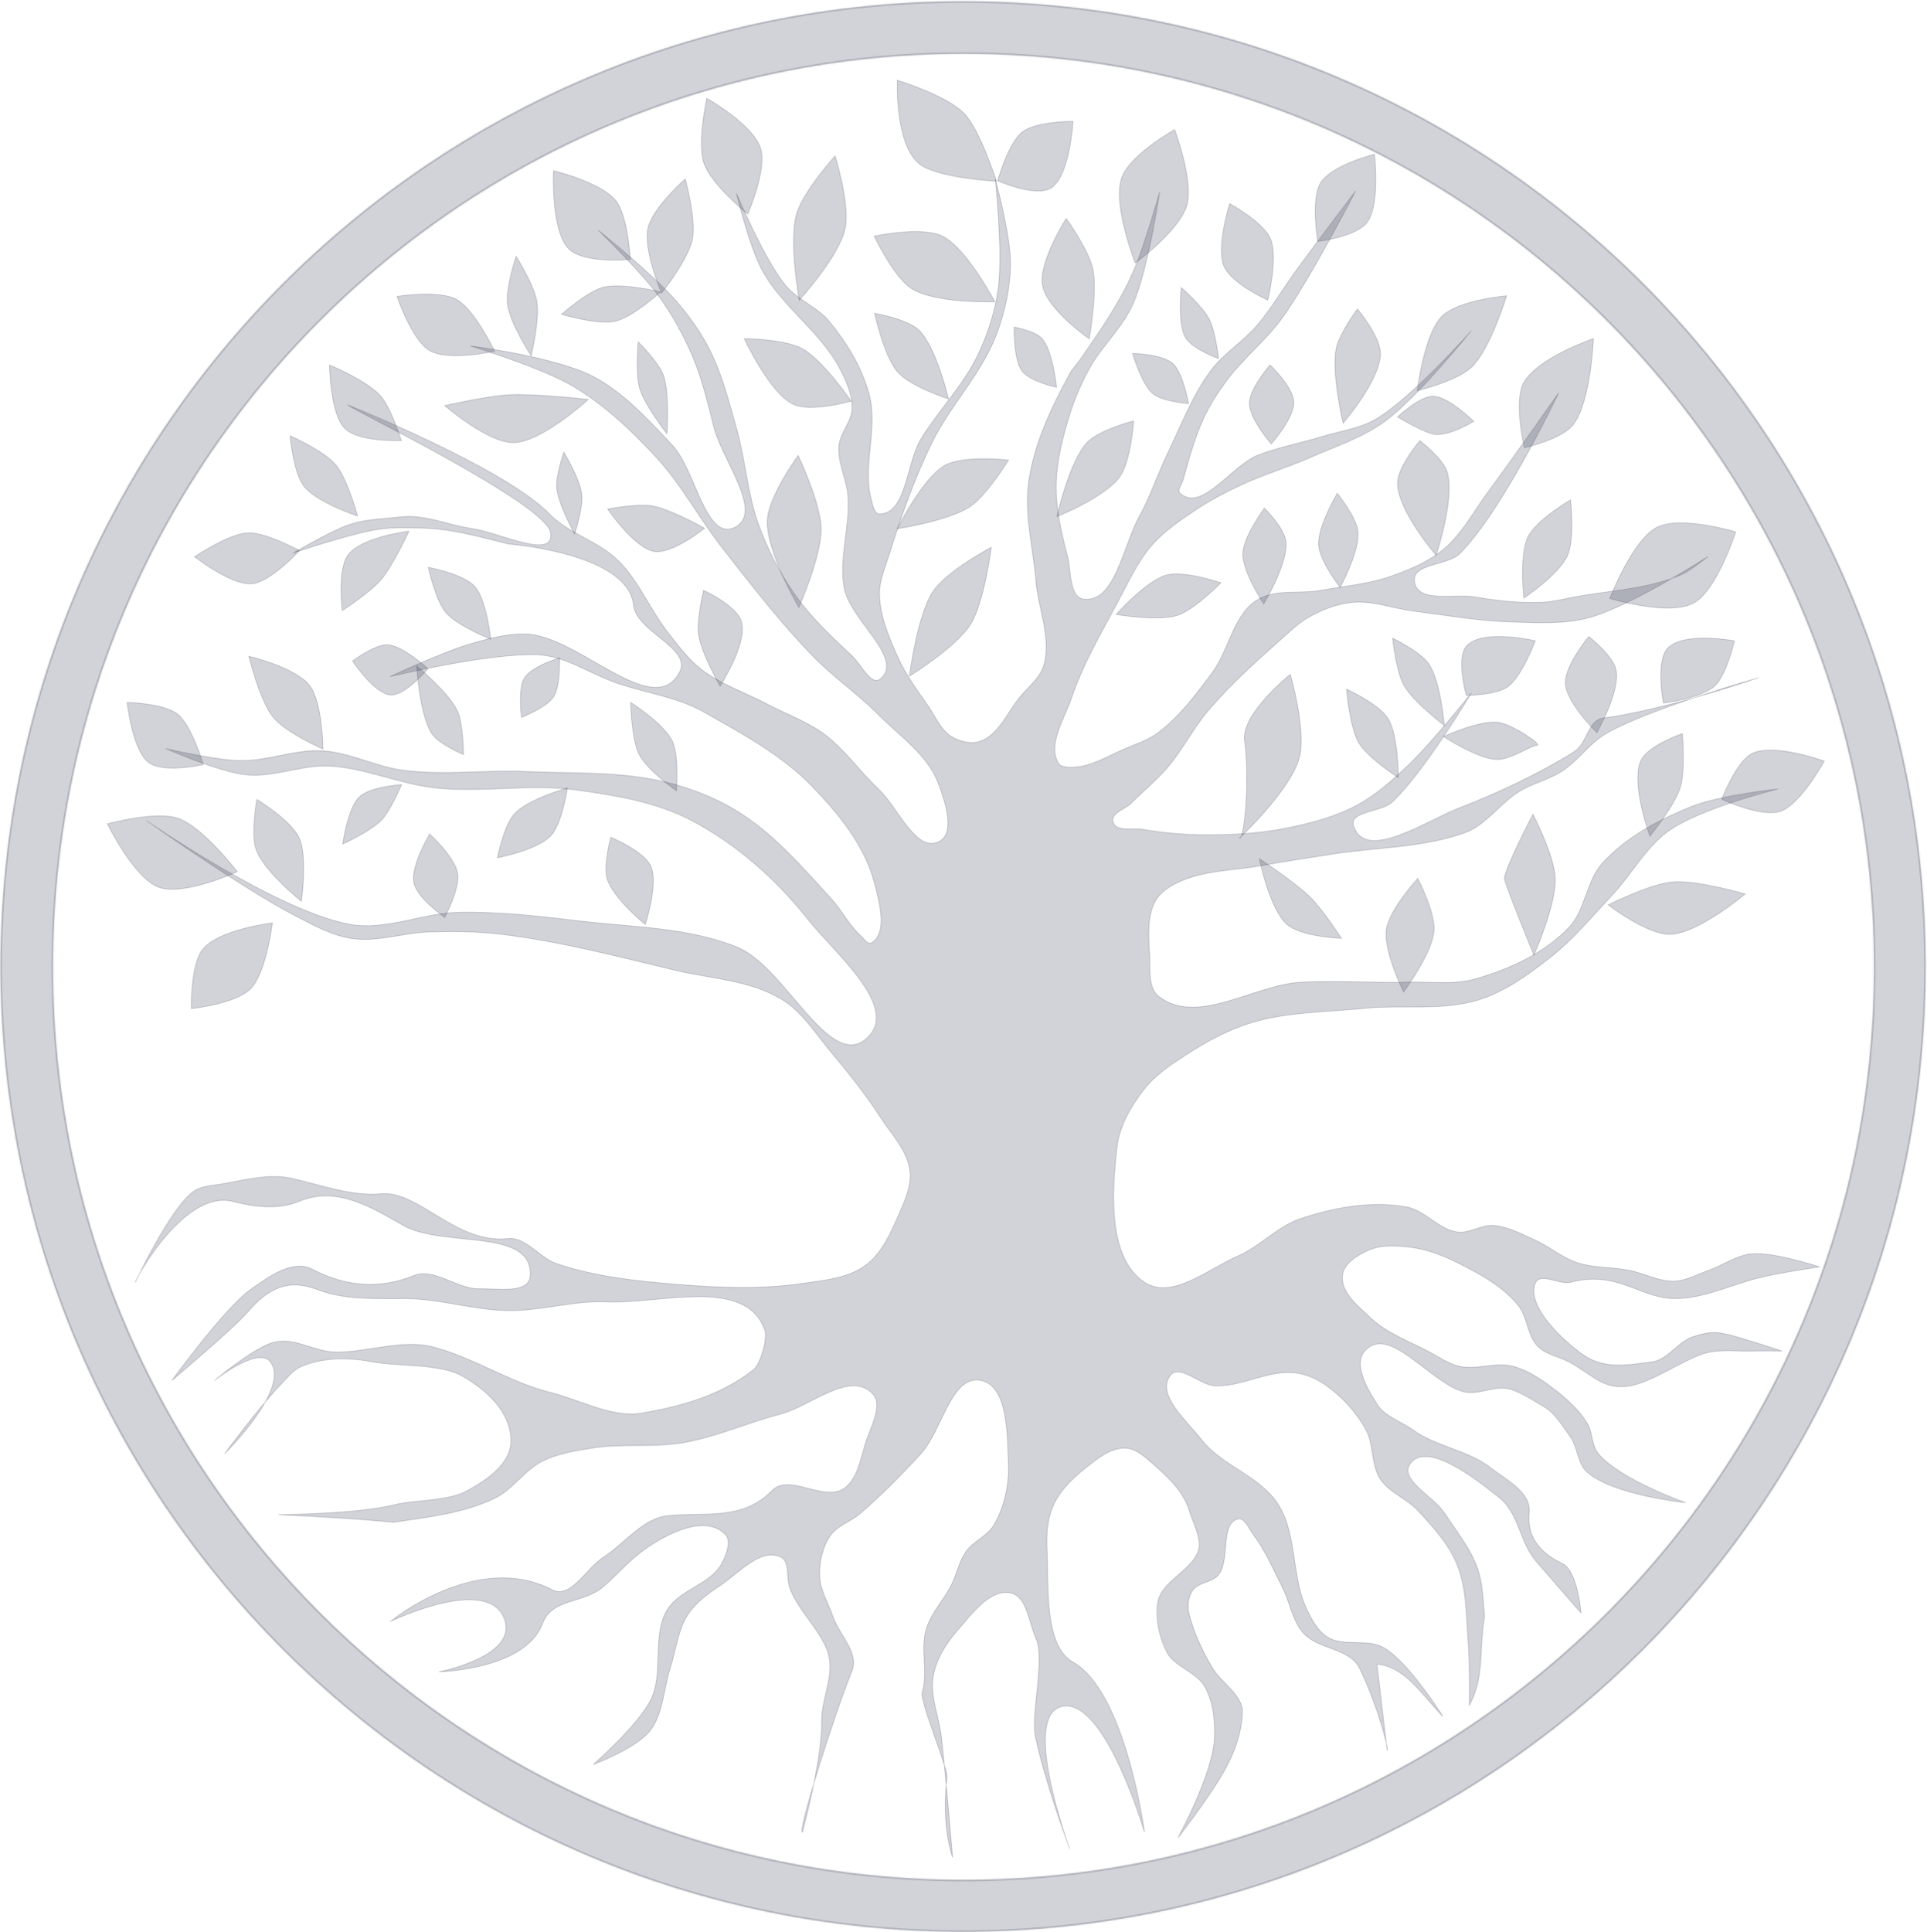 <?xml version="1.0" encoding="UTF-8"?> <svg xmlns="http://www.w3.org/2000/svg" width="1171" height="1174" viewBox="0 0 1171 1174" fill="none"> <mask id="path-1-inside-1_29_246" fill="white"> <path fill-rule="evenodd" clip-rule="evenodd" d="M585.248 1173.73C908.335 1173.73 1170.25 911.142 1170.25 587.227C1170.25 263.312 908.335 0.727 585.248 0.727C262.162 0.727 0.248 263.312 0.248 587.227C0.248 911.142 262.162 1173.73 585.248 1173.73ZM585.504 1142.08C891.059 1142.08 1138.76 893.739 1138.76 587.401C1138.76 281.063 891.059 32.727 585.504 32.727C279.949 32.727 32.248 281.063 32.248 587.401C32.248 893.739 279.949 1142.08 585.504 1142.08Z"></path> </mask> <path fill-rule="evenodd" clip-rule="evenodd" d="M585.248 1173.73C908.335 1173.73 1170.25 911.142 1170.25 587.227C1170.25 263.312 908.335 0.727 585.248 0.727C262.162 0.727 0.248 263.312 0.248 587.227C0.248 911.142 262.162 1173.73 585.248 1173.73ZM585.504 1142.08C891.059 1142.08 1138.76 893.739 1138.76 587.401C1138.76 281.063 891.059 32.727 585.504 32.727C279.949 32.727 32.248 281.063 32.248 587.401C32.248 893.739 279.949 1142.08 585.504 1142.08Z" fill="#20263F" fill-opacity="0.2"></path> <path d="M1169.25 587.227C1169.25 910.592 907.78 1172.73 585.248 1172.73V1174.73C908.89 1174.73 1171.25 911.692 1171.25 587.227H1169.25ZM585.248 1.727C907.78 1.727 1169.25 263.862 1169.25 587.227H1171.25C1171.25 262.762 908.89 -0.273 585.248 -0.273V1.727ZM1.248 587.227C1.248 263.862 262.717 1.727 585.248 1.727V-0.273C261.607 -0.273 -0.752 262.762 -0.752 587.227H1.248ZM585.248 1172.73C262.717 1172.73 1.248 910.592 1.248 587.227H-0.752C-0.752 911.692 261.607 1174.73 585.248 1174.73V1172.73ZM1137.76 587.401C1137.76 893.19 890.504 1141.08 585.504 1141.08V1143.08C891.614 1143.08 1139.76 894.289 1139.76 587.401H1137.76ZM585.504 33.727C890.504 33.727 1137.76 281.613 1137.76 587.401H1139.76C1139.76 280.513 891.614 31.727 585.504 31.727V33.727ZM33.248 587.401C33.248 281.613 280.504 33.727 585.504 33.727V31.727C279.395 31.727 31.248 280.513 31.248 587.401H33.248ZM585.504 1141.08C280.504 1141.08 33.248 893.19 33.248 587.401H31.248C31.248 894.289 279.395 1143.08 585.504 1143.08V1141.08Z" fill="#20263F" fill-opacity="0.2" mask="url(#path-1-inside-1_29_246)"></path> <path fill-rule="evenodd" clip-rule="evenodd" d="M678.817 696.822C675.573 724.651 673.234 764.362 695.473 779.036C712.136 790.03 734.086 770.953 752.23 763.123C765.557 757.372 776.17 745.237 789.862 740.581C810.561 733.542 833.217 729.492 854.639 733.287C865.806 735.266 874.267 746.924 885.484 748.537C892.923 749.606 900.209 743.958 907.694 744.559C916.319 745.251 924.367 749.653 932.371 753.178C941.306 757.113 949.056 764.034 958.281 767.101C968.394 770.464 979.324 769.733 989.744 771.742C999.074 773.542 1008.03 778.716 1017.51 778.373C1024.79 778.109 1031.55 774.166 1038.48 771.742C1047.2 768.693 1055.25 762.613 1064.39 761.797C1078.34 760.552 1105.72 769.754 1105.72 769.754C1105.72 769.754 1079.18 773.497 1066.24 777.047C1050.24 781.437 1034.02 789.129 1017.51 788.981C996.462 788.791 982.992 771.617 954.579 779.036C947.583 780.863 935.851 772.599 932.987 779.699C927.31 793.777 950.536 815.251 962.6 823.458C975.082 831.95 989.266 829.334 1003.93 827.436C1013.35 826.216 1019.55 815.211 1028.61 812.187C1040.83 808.109 1045.25 809.282 1057.6 812.85C1063.89 814.664 1082.9 820.806 1082.9 820.806C1082.9 820.806 1071.38 820.624 1065.62 820.806C1055.12 821.138 1044.16 819.321 1034.16 822.795C1021.41 827.228 1003.6 839.78 990.361 842.023C974.201 844.76 968.015 835.221 953.346 827.436C945.858 823.463 938.237 823.144 932.987 816.165C927.957 809.477 927.795 799.406 922.5 792.959C912.76 781.103 898.824 773.78 885.484 767.102C876.521 762.615 866.932 759.008 857.106 757.82C848.502 756.779 839.145 756.12 831.196 759.808C824.782 762.784 816.502 767.591 815.773 775.058C814.772 785.304 825.254 793.421 832.43 800.253C842.761 810.089 856.455 814.894 868.828 821.469C874.686 824.582 880.328 828.619 886.719 830.088C897.376 832.538 908.832 827.29 919.415 830.088C928.883 832.592 937.423 838.537 945.326 844.675C952.516 850.259 959.529 856.633 964.45 864.565C967.882 870.097 967.104 878.182 971.236 883.13C984.57 899.093 1024.29 912.965 1024.29 912.965C1024.29 912.965 980.488 908.57 964.45 894.401C958.553 889.191 958.726 878.932 953.963 872.521C949.773 866.883 945.015 858.807 939.156 855.283C932.914 851.529 924.489 845.94 917.564 844.011C907.843 841.304 898.23 848.285 888.569 845.338C868.217 839.128 843.909 804.313 829.345 820.806C822.058 829.058 831.278 844.649 837.365 853.957C841.63 860.479 852.203 864.067 858.34 868.543C872.733 879.039 891.738 880.812 905.843 891.749C915.166 898.977 930.52 906.649 929.286 918.932C927.711 934.605 936.6 943.719 949.644 950.094C958.717 954.528 960.749 979.93 960.749 979.93C960.749 979.93 942.586 959.222 933.604 948.768C923.038 936.47 923.327 919.566 910.778 909.65C897.436 899.108 867.584 875.315 857.106 889.096C849.663 898.886 871.412 909.183 878.082 919.595C885.004 930.402 893.482 940.484 897.823 952.746C901.081 961.949 901.162 972.129 902.141 981.919C898.463 1004.87 902.4 1017.67 892.888 1036.29C892.888 1036.29 893.234 1011.49 892.271 999.157C891.001 982.899 891.48 965.746 885.484 950.757C880.334 937.882 870.634 927.527 861.425 917.606C854.597 910.251 844.087 906.931 838.599 898.379C833.096 889.805 834.922 877.491 829.962 868.543C823.933 857.668 815.172 848.24 805.285 841.36C799.769 837.522 793.316 834.767 786.777 834.066C770.629 832.335 754.882 842.413 738.658 842.023C729.223 841.795 716.522 827.912 710.896 836.055C702.834 847.725 721.343 863.363 730.021 874.51C742.798 890.924 765.776 896.547 776.907 914.291C788.401 932.617 784.698 958.33 794.18 977.941C797.216 984.219 800.86 990.901 806.519 994.516C816.574 1000.94 830.81 995.1 841.066 1001.15C856.506 1010.25 876.847 1042.92 876.847 1042.92C864.371 1030.08 853.792 1012.48 836.748 1011.09L842.917 1063.47C844.146 1063.86 837.617 1037.15 826.26 1013.74C820.08 1001.01 800.785 1002.41 791.713 991.864C785.345 984.46 783.823 973.556 779.374 964.68C773.821 953.602 768.82 942 761.484 932.193C758.84 928.659 756.336 921.869 752.23 922.91C741.337 925.672 747.736 947.541 740.508 956.724C736.522 961.789 727.927 961.175 724.469 966.67C722.024 970.553 721.488 976.065 722.618 980.593C725.463 991.995 730.885 1003.47 736.807 1013.41C742.162 1022.4 755.47 1029.93 755.006 1040.6C754.293 1056.96 747.275 1071.53 738.658 1084.69C726.463 1103.31 715.832 1116.51 715.832 1116.51C715.832 1116.51 737.39 1077.34 738.041 1055.51C738.366 1044.62 737.219 1033.62 731.872 1024.35C727.043 1015.98 713.433 1012.44 709.045 1003.8C704.527 994.895 702.14 984 703.493 973.963C705.327 960.363 724.995 954.365 728.478 941.144C730.163 934.75 724.528 923.926 722.618 917.606C719.144 906.115 709.74 897.394 701.026 889.76C695.963 885.324 690.282 879.984 683.752 879.814C674.648 879.577 666.393 886.587 659.075 892.412C651.472 898.464 644 905.764 639.951 914.954C636.303 923.231 635.762 932.995 636.249 942.138C637.333 962.483 634.115 999.651 651.981 1009.77C684.195 1028 695.473 1113.2 695.473 1113.2C695.473 1113.2 671.045 1029.72 644.732 1036.95C620.585 1043.59 649.975 1123.14 649.975 1123.14C649.975 1123.14 634.817 1082.51 629.154 1054.85C626.34 1041.1 635.254 1007.81 629.463 995.179C625.143 985.762 624.162 970.42 614.657 967.995C601.781 964.711 590.397 980.829 581.343 991.201C574.729 998.778 568.929 1008.17 567.154 1018.39C565.018 1030.67 570.688 1043.1 572.089 1055.51C574.828 1079.77 578.875 1128.45 578.875 1128.45C578.875 1128.45 571.818 1109.93 575.482 1079.71C576.116 1074.49 558.813 1033.33 560.368 1028.33C564.158 1016.14 559.209 1002.12 562.835 989.875C565.831 979.762 573.593 972.045 578.258 962.692C581.475 956.243 582.834 948.673 586.895 942.801C591.501 936.143 600.163 933.317 604.169 926.225C610.225 915.503 613.319 902.29 612.806 889.76C612.068 871.744 612.619 842.155 596.149 838.707C578.129 834.935 572.602 869.04 559.751 883.13C548.034 895.976 535.789 908.336 522.736 919.595C516.863 924.661 508.576 926.911 504.228 933.519C499.792 940.261 497.802 949.135 498.059 957.387C498.328 966.05 503.31 973.778 506.079 981.919C509.856 993.021 522.167 1004.22 517.8 1015.07C506.085 1044.18 484.861 1112.03 487.571 1113.2C487.571 1113.2 499.712 1068.94 499.293 1046.23C499.038 1032.4 506.794 1019.19 503.611 1005.79C500.23 991.551 483.413 977.449 479.551 963.354C477.971 957.587 479.697 948.631 474.616 946.116C462.403 940.069 449.03 955.74 437.601 963.354C430.283 968.229 422.758 973.646 417.859 981.256C411.902 990.511 410.827 1002.46 407.372 1013.08C403.209 1025.88 403.148 1041.15 395.033 1051.54C386.568 1062.37 360.486 1072.09 360.486 1072.09C360.486 1072.09 388.055 1048.1 395.65 1032.31C403.42 1016.15 396.096 993.043 405.521 977.941C413.428 965.271 431.947 962.771 438.835 949.431C441.446 944.373 444.619 936.141 440.685 932.193C428.305 919.766 404.75 931.943 390.715 942.138C382.443 948.146 374.456 957.322 366.655 964.017C354.203 974.705 335.645 970.696 329.64 986.56C319.023 1014.61 266.714 1015.73 266.714 1015.73C266.714 1015.73 313.751 1006.71 306.814 984.571C297.792 955.785 237.102 985.234 237.102 985.234C237.088 985.197 289.816 941.808 335.809 966.007C346.579 971.673 356.38 952.759 366.655 946.116C379.62 937.734 390.476 922.639 405.521 920.922C427.002 918.469 450.927 924.386 469.064 905.672C479.6 894.801 500.512 912.722 512.865 904.346C520.877 898.914 522.911 886.851 525.82 877.162C528.759 867.376 537.087 853.733 530.139 846.664C516.256 832.54 492.584 854.447 473.999 859.261C454.309 864.361 435.383 873.003 415.392 876.5C397.096 879.699 378.203 876.88 359.869 879.815C349.608 881.457 339.056 883.09 329.64 887.771C318.813 893.153 311.53 905.069 300.645 910.313C281.431 919.57 259.813 921.822 238.953 924.9C214.684 922.498 195.607 921.662 169.241 920.259C169.241 920.259 216.656 919.975 239.57 914.291C252.704 911.034 272 912.297 283.988 905.672C295.756 899.168 310.616 889.395 310.516 875.174C310.393 857.698 295.289 844.203 280.903 836.055C267.216 828.303 241.846 830.356 226.614 827.436C212.42 824.715 196.879 824.502 183.43 830.089C178.248 832.241 174.476 837.216 170.475 841.36C158.09 854.184 136.544 883.13 136.544 883.13C136.544 883.13 176.77 843.687 164.306 827.436C156.776 817.619 130.375 838.708 130.375 838.708C130.375 838.708 151.712 820.751 164.306 816.165C178.007 811.176 189.939 821.374 204.405 821.469C222.822 821.59 244.456 813.675 262.396 818.154C287.296 824.371 309.653 839.886 334.575 846.001C351.911 850.254 371.903 861.48 389.481 858.598C413.612 854.641 438.366 847.723 457.959 832.077C462.059 828.803 466.511 813.36 464.745 808.209C453.506 775.41 401 792.418 368.506 790.97C348.508 790.079 328.678 796.556 308.665 796.275C287.774 795.981 267.248 789.042 246.356 788.981C228.37 788.929 209.977 789.935 193.301 783.677C179.408 778.463 166.593 778.445 150.733 796.938C141.865 807.278 104.464 838.708 104.464 838.708C104.464 838.708 136.533 794.709 151.967 783.677C162.907 775.858 177.767 764.942 189.599 771.08C211.946 782.67 232.218 782.737 251.291 775.058C264.02 769.933 277.803 783.401 291.391 783.014C301.961 782.714 321.618 786.402 322.237 775.058C323.839 745.671 269.331 758.329 245.122 744.559C224.79 732.995 204.232 720.449 181.579 729.973C169.131 735.207 154.484 733.294 141.48 729.973C111.786 722.389 81.728 778.194 82.255 779.036C82.255 779.036 103.257 734.245 117.42 724.006C122.344 720.445 128.832 720.369 134.693 719.364C148.945 716.922 163.779 712.739 177.878 716.049C196.387 720.396 214.424 726.946 231.55 725.332C254.51 723.167 276.933 755.927 308.665 752.515C319.556 751.344 327.829 764.26 338.277 767.765C361.932 775.701 386.979 778.363 411.69 780.362C437.118 782.419 462.93 783.465 488.188 779.699C501.283 777.747 515.642 776.629 526.437 768.428C535.847 761.28 541.29 749.144 546.178 737.929C549.797 729.626 554.096 720.496 552.965 711.408C551.412 698.936 541.769 689.244 535.074 678.921C526.131 665.13 515.941 652.281 505.462 639.802C495.915 628.433 487.618 614.89 475.233 607.315C455.683 595.357 431.794 594.677 409.84 589.413C374.688 580.986 339.53 571.755 303.729 567.534C289.619 565.87 275.353 565.836 261.162 566.208C245.284 566.624 229.385 572.576 213.659 570.186C201.481 568.335 190.196 561.989 179.112 556.263C147.612 539.99 89.041 498.58 89.041 498.58C89.041 498.58 167.557 553.241 212.425 561.567C234.424 565.649 256.732 554.686 279.053 554.273C303.575 553.82 328.089 556.674 352.466 559.578C384.524 563.396 417.901 563.281 448.088 575.49C477.508 587.388 504.797 653.028 527.671 629.857C546.159 611.129 507.116 579.051 490.656 558.252C471.305 533.8 447.149 512.704 420.327 498.58C398.829 487.259 374.358 483.315 350.615 480.016C322.06 476.047 292.889 481.845 264.246 478.69C242.582 476.303 221.842 466.514 200.087 465.429C183.163 464.585 166.359 472.53 149.499 470.733C132.604 468.933 100.763 454.821 100.763 454.821C100.763 454.821 130.62 461.797 145.798 462.114C162.554 462.465 179.034 455.175 195.769 456.147C212.807 457.137 228.786 466.004 245.739 468.081C270.258 471.085 295.111 467.682 319.769 468.745C348.404 469.979 377.593 468.468 405.521 475.375C421.709 479.378 437.647 485.901 451.79 495.265C471.884 508.569 488.283 527.584 504.845 545.654C511.497 552.913 516.11 562.287 523.353 568.86C525.185 570.523 527.403 574.046 529.522 572.838C539.527 567.131 534.457 548.085 531.372 536.372C525.376 513.603 509.586 494.458 493.741 478.027C475.104 458.701 451.226 445.982 428.347 432.941C411.744 423.478 393.138 421.25 375.217 415.168C358.987 409.659 343.565 398.44 326.555 397.802C296.474 396.673 237.102 411.062 237.102 411.062C237.102 411.062 269.057 396.019 285.839 391.171C296.906 387.975 308.315 384.801 319.769 385.204C351.627 386.327 397.206 438.212 412.924 408.41C420.813 393.453 385.456 383.773 384.845 366.593C381.188 341.763 332.961 332.683 308.846 330.496C291.969 326.32 274.773 321.344 257.46 320.892C248.412 320.656 239.28 320.217 230.316 321.555C212.432 324.224 177.878 336.141 177.878 336.141C177.878 336.141 198.816 323.949 209.958 319.566C220.73 315.328 232.3 315.335 243.707 314.034C258.239 312.377 272.582 319.147 287.072 321.18C303.152 323.435 337.405 340.704 334.575 323.544C331.644 305.77 210.749 247.211 211.192 245.971C211.192 245.971 306.518 284.035 333.958 312.273C345.908 324.57 363.781 328.688 375.909 340.783C388.3 353.139 395.192 370.698 406.138 384.542C412.259 392.283 418.236 400.443 425.879 406.421C437.925 415.843 452.61 420.572 465.979 427.638C477.698 433.831 490.413 438.203 501.143 446.202C513.455 455.38 522.531 468.789 533.84 479.353C545.766 490.493 556.679 518.678 570.855 511.178C580.635 506.003 574.34 486.892 570.238 476.038C563.56 458.364 546.758 447.35 533.84 434.268C521.193 421.46 506.266 411.411 493.74 398.465C474.009 378.071 456.435 355.361 438.835 332.826C424.896 314.981 413.985 294.356 398.735 277.796C383.915 261.703 367.726 246.497 349.381 235.363C329.723 223.431 285.839 210.168 285.839 210.168C285.839 210.168 337.526 216.709 360.486 228.733C379.021 238.439 393.943 254.923 408.606 270.503C422.835 285.623 428.913 329.753 446.854 320.229C464.074 311.088 439.015 279.789 433.899 259.895C430.157 245.344 426.754 230.543 420.944 216.798C415.488 203.893 408.66 191.542 400.585 180.333C389.815 165.38 363.57 139.888 363.57 139.888C363.57 139.888 396.474 166.31 410.456 182.322C418.506 191.539 425.857 201.689 431.431 212.82C438.801 227.535 442.926 243.914 447.471 259.895C452.983 279.271 454.143 300.047 461.044 318.903C466.468 333.725 473.711 347.957 482.636 360.673C492.618 374.896 505.277 386.792 517.8 398.465C523.237 403.533 529.415 417.168 535.074 412.388C549.85 399.908 516.199 376.572 512.865 356.695C509.833 338.622 516.571 319.981 515.332 301.665C514.634 291.333 508.998 281.491 509.78 271.166C510.403 262.941 517.67 256.211 517.8 247.96C517.932 239.575 514.22 231.403 510.397 224.092C498.388 201.125 475.131 186.585 462.895 163.757C455.265 149.523 447.471 117.346 447.471 117.346C447.471 117.346 464.025 156.909 477.084 173.039C484.589 182.311 496.688 186.343 504.228 195.582C514.74 208.462 523.974 223.51 528.288 240.004C533.63 260.434 523.947 283.296 529.522 303.654C530.408 306.89 531.318 312.299 534.457 312.273C550.962 312.135 550.672 281.338 559.751 266.525C570.521 248.952 585.382 234.206 594.298 215.472C600.31 202.841 604.75 189.07 606.637 175.028C609.577 153.145 604.786 108.727 604.786 108.727C604.786 108.727 614.221 142.889 614.04 160.442C613.888 175.136 610.61 189.951 605.403 203.538C596.104 227.8 577.177 246.556 565.92 269.84C555.672 291.035 547.685 313.492 540.626 336.141C538.06 344.376 534.261 352.654 534.457 361.336C534.755 374.543 540.249 387.215 545.562 399.128C550.368 409.907 557.447 419.361 564.069 428.964C568.506 435.397 571.755 443.618 578.258 447.528C583.512 450.687 590.468 452.319 596.149 450.18C606.857 446.149 612.134 432.849 619.592 423.66C624.785 417.261 632.172 411.916 634.398 403.769C638.883 387.353 630.896 369.756 629.463 352.717C627.773 332.628 622.24 312.31 625.144 292.382C628.513 269.271 638.878 247.629 649.821 227.407C651.662 224.005 654.429 221.287 656.607 218.125C664.956 206.002 673.423 193.913 680.667 180.996C684.37 174.392 687.705 167.526 690.538 160.442C696.213 146.251 704.727 116.683 704.727 116.683C704.727 116.683 697.853 163.236 688.687 184.311C682.138 199.369 669.293 210.37 661.542 224.755C656.792 233.571 652.75 242.912 649.821 252.601C645.733 266.122 642.038 280.157 641.801 294.371C641.558 308.939 644.918 323.442 648.587 337.467C650.985 346.633 649.665 362.82 658.458 363.988C677.604 366.531 682.501 331.402 692.388 313.599C699.176 301.377 703.545 287.768 709.662 275.144C717.827 258.294 724.587 240.301 735.573 225.418C743.534 214.633 755.297 207.72 763.951 197.571C772.871 187.11 779.859 174.919 788.011 163.757C799.75 147.684 823.792 116.02 823.792 116.02C823.792 116.02 796.53 169.045 779.374 192.93C769.152 207.161 755.172 217.921 744.826 232.048C739.676 239.081 734.941 246.565 731.254 254.59C725.84 266.374 722.459 279.141 718.916 291.719C718.179 294.336 715.111 297.926 717.065 299.676C730.429 311.64 748.2 282.794 764.568 276.47C777.195 271.591 790.532 269.161 803.434 265.199C814.38 261.836 826.152 260.48 836.131 254.59C858.496 241.39 894.121 200.886 894.121 200.886C894.121 200.886 861.86 241.112 841.683 255.916C828.077 265.899 811.884 271.063 796.648 277.796C782.446 284.072 767.52 288.392 753.463 295.034C744.371 299.331 735.361 303.967 726.936 309.621C717.342 316.059 707.491 322.597 699.791 331.5C690.976 341.694 685.294 354.59 678.816 366.64C668.741 385.384 657.907 403.966 651.055 424.323C646.828 436.878 636.576 452.034 643.035 463.441C644.694 466.371 649.098 466.197 652.289 466.093C663.338 465.729 673.461 459.164 683.751 454.821C690.69 451.893 698.023 449.5 704.11 444.876C716.936 435.133 727.049 421.639 736.807 408.41C746.693 395.007 749.361 374.614 762.717 365.314C774.067 357.411 789.487 361.135 802.817 358.684C817.049 356.067 831.666 354.905 845.384 350.065C856.657 346.088 868.113 341.338 877.464 333.489C888.628 324.119 895.774 310.249 904.609 298.349C919.154 278.758 947.176 238.678 947.176 238.678C947.176 238.678 913.693 309.447 887.335 336.141C879.557 344.019 858.024 342.015 859.573 353.38C861.381 366.64 883.65 360.602 895.972 362.662C909.421 364.91 923.087 366.524 936.688 365.977C943.547 365.702 950.282 363.911 957.047 362.662C978.511 358.698 1000.95 357.995 1021.21 349.402C1027.31 346.813 1037.86 338.13 1037.86 338.13C1037.86 338.13 991.531 368.181 965.684 375.259C950.518 379.412 934.443 378.333 918.798 377.911C898.751 377.371 878.871 373.811 858.957 371.281C846.595 369.711 834.345 364.857 821.941 365.977C812.932 366.791 804.095 370.202 796.031 374.596C788.951 378.454 783.033 384.421 776.906 389.846C762.077 402.976 747.341 416.412 734.339 431.616C725.21 442.291 718.781 455.408 709.662 466.093C702.874 474.046 694.805 480.62 687.453 487.972C683.726 491.699 675.04 493.956 676.349 499.243C677.926 505.615 688.181 502.847 694.239 503.885C707.073 506.083 720.109 507.183 733.105 507.2C749.192 507.222 765.409 506.387 781.225 503.222C795.999 500.265 810.94 496.462 824.409 489.298C836.022 483.122 846.149 473.971 855.872 464.766C869.846 451.538 894.121 421.007 894.121 421.007C894.121 421.007 865.667 468.9 846.001 487.309C839.193 493.683 819.524 492.755 822.558 501.895C829.908 524.037 866.736 498.531 887.335 490.624C909.722 482.031 935.89 469.673 956.43 456.81C964.871 451.524 964.624 437.54 974.32 436.257C1012.92 431.148 1068.71 411.725 1068.71 411.725C1068.71 411.725 1004.74 429.859 977.405 444.876C966.23 451.016 961.279 459.87 950.878 467.419C942.133 473.765 931.559 475.528 922.499 481.342C911.438 488.44 902.631 501.462 890.419 505.874C864.204 515.345 835.717 514.697 808.369 519.134C794.796 521.336 781.178 523.244 767.652 525.764C749.691 529.111 730.405 528.536 713.98 537.035C709.117 539.552 704.164 543.178 701.642 548.307C697.101 557.542 697.971 569.042 698.557 579.468C699.054 588.298 697.44 600.143 704.11 605.326C727.706 623.662 762.008 598.145 791.096 596.707C812.665 595.64 834.285 597.234 855.872 596.707C869.455 596.375 883.455 598.456 896.589 594.718C917.125 588.873 938.043 579.394 953.345 563.556C963.358 553.192 963.991 535.127 973.703 524.438C988.389 508.276 1008.32 497.917 1027.99 489.961C1044.64 483.229 1080.43 479.353 1080.43 479.353C1080.43 479.353 1034 490.871 1014.42 504.547C1000.39 514.345 991.744 530.999 979.873 543.665C967.483 556.885 955.754 571.1 941.624 582.12C928.513 592.345 914.592 602.386 899.056 607.315C876.714 614.403 852.538 610.279 829.344 612.619C806.463 614.929 783.01 614.626 760.866 621.238C746.945 625.396 733.777 632.482 721.384 640.466C711.823 646.625 701.951 653.106 694.856 662.345C687.247 672.255 680.303 684.073 678.817 696.822Z" fill="#20263F" fill-opacity="0.2" stroke="#20263F" stroke-opacity="0.2" stroke-width="0.5"></path> <path fill-rule="evenodd" clip-rule="evenodd" d="M165.551 560.727C165.551 560.727 133.084 564.583 123.237 576.667C115.703 585.913 116.258 612.766 116.258 612.766C116.258 612.766 143.363 610.015 152.464 600.577C161.896 590.796 165.551 560.727 165.551 560.727Z" fill="#20263F" fill-opacity="0.2" stroke="#20263F" stroke-opacity="0.2" stroke-width="0.5"></path> <path fill-rule="evenodd" clip-rule="evenodd" d="M65.248 500.53C65.248 500.53 94.711 492.451 108.435 497.248C123.254 502.428 144.206 529.597 144.206 529.597C144.206 529.597 111.555 544.778 96.221 538.974C81.344 533.342 65.248 500.53 65.248 500.53Z" fill="#20263F" fill-opacity="0.2" stroke="#20263F" stroke-opacity="0.2" stroke-width="0.5"></path> <path fill-rule="evenodd" clip-rule="evenodd" d="M156.097 485.727C156.097 485.727 152.246 506.727 155.661 516.2C160.492 529.602 183.143 547.611 183.143 547.611C183.143 547.611 187.048 520.702 181.834 509.168C176.921 498.297 156.097 485.727 156.097 485.727Z" fill="#20263F" fill-opacity="0.2" stroke="#20263F" stroke-opacity="0.2" stroke-width="0.5"></path> <path fill-rule="evenodd" clip-rule="evenodd" d="M208.248 512.826C208.248 512.826 225.321 505.084 231.805 498.293C237.412 492.419 244.019 476.727 244.019 476.727C244.019 476.727 224.861 477.804 218.282 484.228C211.266 491.079 208.248 512.826 208.248 512.826Z" fill="#20263F" fill-opacity="0.2" stroke="#20263F" stroke-opacity="0.2" stroke-width="0.5"></path> <path fill-rule="evenodd" clip-rule="evenodd" d="M261.088 506.727C261.088 506.727 249.437 526.071 251.491 536.262C253.408 545.769 270.249 557.359 270.249 557.359C270.249 557.359 279.602 539.837 278.101 530.636C276.49 520.754 261.088 506.727 261.088 506.727Z" fill="#20263F" fill-opacity="0.2" stroke="#20263F" stroke-opacity="0.2" stroke-width="0.5"></path> <path fill-rule="evenodd" clip-rule="evenodd" d="M371.156 508.727C371.156 508.727 366.496 525.998 368.975 534.043C372.6 545.809 392.095 561.703 392.095 561.703C392.095 561.703 400.198 537.235 395.585 526.542C391.445 516.947 371.156 508.727 371.156 508.727Z" fill="#20263F" fill-opacity="0.2" stroke="#20263F" stroke-opacity="0.2" stroke-width="0.5"></path> <path fill-rule="evenodd" clip-rule="evenodd" d="M302.248 521.159C302.248 521.159 306.255 501.527 312.428 494.639C320.662 485.45 344.816 478.727 344.816 478.727C344.816 478.727 341.629 500.265 334.945 507.568C326.751 516.522 302.248 521.159 302.248 521.159Z" fill="#20263F" fill-opacity="0.2" stroke="#20263F" stroke-opacity="0.2" stroke-width="0.5"></path> <path fill-rule="evenodd" clip-rule="evenodd" d="M383.248 426.727C383.248 426.727 383.638 449.125 388.492 458.551C393.392 468.066 411.01 480.431 411.01 480.431C411.01 480.431 412.816 459.253 408.542 450.264C403.467 439.591 383.248 426.727 383.248 426.727Z" fill="#20263F" fill-opacity="0.2" stroke="#20263F" stroke-opacity="0.2" stroke-width="0.5"></path> <path fill-rule="evenodd" clip-rule="evenodd" d="M77.248 426.727C77.248 426.727 80.361 455.616 90.204 463.192C99.238 470.146 123.517 464.519 123.517 464.519C123.517 464.519 116.699 440.974 108.094 434.02C99.68 427.22 77.248 426.727 77.248 426.727Z" fill="#20263F" fill-opacity="0.2" stroke="#20263F" stroke-opacity="0.2" stroke-width="0.5"></path> <path fill-rule="evenodd" clip-rule="evenodd" d="M151.248 398.727C151.248 398.727 157.787 425.739 166.054 435.856C173.781 445.311 196.283 455.084 196.283 455.084C196.283 455.084 195.989 426.808 188.264 416.628C179.712 405.36 151.248 398.727 151.248 398.727Z" fill="#20263F" fill-opacity="0.2" stroke="#20263F" stroke-opacity="0.2" stroke-width="0.5"></path> <path fill-rule="evenodd" clip-rule="evenodd" d="M281.627 458.431C281.627 458.431 281.625 439.916 277.925 431.91C272.686 420.573 253.248 404.727 253.248 404.727C253.248 404.727 254.783 434.435 262.502 445.834C266.902 452.331 281.627 458.431 281.627 458.431Z" fill="#20263F" fill-opacity="0.2" stroke="#20263F" stroke-opacity="0.2" stroke-width="0.5"></path> <path fill-rule="evenodd" clip-rule="evenodd" d="M214.248 401.585C214.248 401.585 227.882 391.32 235.624 391.74C244.919 392.243 260.052 406.273 260.052 406.273C260.052 406.273 246.388 422.765 237.368 422.213C227.368 421.601 214.248 401.585 214.248 401.585Z" fill="#20263F" fill-opacity="0.2" stroke="#20263F" stroke-opacity="0.2" stroke-width="0.5"></path> <path fill-rule="evenodd" clip-rule="evenodd" d="M316.914 435.826C316.914 435.826 314.578 418.601 318.659 411.917C323.083 404.668 340.034 399.727 340.034 399.727C340.034 399.727 340.668 416.613 336.544 423.168C332.27 429.962 316.914 435.826 316.914 435.826Z" fill="#20263F" fill-opacity="0.2" stroke="#20263F" stroke-opacity="0.2" stroke-width="0.5"></path> <path fill-rule="evenodd" clip-rule="evenodd" d="M260.248 344.727C260.248 344.727 264.645 364.596 270.718 371.918C277.691 380.326 298.2 388.327 298.2 388.327C298.2 388.327 295.75 364.556 288.603 356.447C281.64 348.546 260.248 344.727 260.248 344.727Z" fill="#20263F" fill-opacity="0.2" stroke="#20263F" stroke-opacity="0.2" stroke-width="0.5"></path> <path fill-rule="evenodd" clip-rule="evenodd" d="M207.947 371.016C207.947 371.016 224.887 359.991 231.503 352.263C238.798 343.741 248.516 322.727 248.516 322.727C248.516 322.727 219.564 326.142 211.437 337.26C204.93 346.163 207.947 371.016 207.947 371.016Z" fill="#20263F" fill-opacity="0.2" stroke="#20263F" stroke-opacity="0.2" stroke-width="0.5"></path> <path fill-rule="evenodd" clip-rule="evenodd" d="M118.248 338.277C118.248 338.277 138.874 324.292 150.529 323.744C161.51 323.227 181.938 334.527 181.938 334.527C181.938 334.527 164.562 353.672 153.147 354.686C140.493 355.811 118.248 338.277 118.248 338.277Z" fill="#20263F" fill-opacity="0.2" stroke="#20263F" stroke-opacity="0.2" stroke-width="0.5"></path> <path fill-rule="evenodd" clip-rule="evenodd" d="M427.528 358.727C427.528 358.727 423.231 376.575 424.474 385.449C426.063 396.794 437.561 416.861 437.561 416.861C437.561 416.861 454.228 391.193 450.648 377.948C447.929 367.893 427.528 358.727 427.528 358.727Z" fill="#20263F" fill-opacity="0.2" stroke="#20263F" stroke-opacity="0.2" stroke-width="0.5"></path> <path fill-rule="evenodd" clip-rule="evenodd" d="M176.248 264.727C176.248 264.727 196.943 273.881 204.167 282.542C211.203 290.979 217.254 313.484 217.254 313.484C217.254 313.484 192.34 305.407 184.537 295.2C178.285 287.024 176.248 264.727 176.248 264.727Z" fill="#20263F" fill-opacity="0.2" stroke="#20263F" stroke-opacity="0.2" stroke-width="0.5"></path> <path fill-rule="evenodd" clip-rule="evenodd" d="M200.248 221.727C200.248 221.727 223.051 231.255 231.221 240.48C237.721 247.82 243.871 267.672 243.871 267.672C243.871 267.672 217.905 268.848 209.409 260.17C200.487 251.058 200.248 221.727 200.248 221.727Z" fill="#20263F" fill-opacity="0.2" stroke="#20263F" stroke-opacity="0.2" stroke-width="0.5"></path> <path fill-rule="evenodd" clip-rule="evenodd" d="M342.664 274.727C342.664 274.727 352.548 291.135 353.569 300.512C354.448 308.579 349.207 324.422 349.207 324.422C349.207 324.422 339.154 306.409 338.301 296.293C337.684 288.966 342.664 274.727 342.664 274.727Z" fill="#20263F" fill-opacity="0.2" stroke="#20263F" stroke-opacity="0.2" stroke-width="0.5"></path> <path fill-rule="evenodd" clip-rule="evenodd" d="M369.272 309.25C369.272 309.25 387.395 305.858 396.318 307.374C407.6 309.292 428.163 320.97 428.163 320.97C428.163 320.97 408.579 336.798 397.627 335.035C385.382 333.064 369.272 309.25 369.272 309.25ZM270.248 246.427C270.248 246.427 295.989 240.582 309.073 239.864C325.216 238.978 357.494 242.677 357.494 242.677C357.494 242.677 329.3 268.651 312.126 268.931C296.521 269.185 270.248 246.427 270.248 246.427Z" fill="#20263F" fill-opacity="0.2" stroke="#20263F" stroke-opacity="0.2" stroke-width="0.5"></path> <path fill-rule="evenodd" clip-rule="evenodd" d="M241.248 180.083C241.248 180.083 266.709 176.021 277.455 181.958C288.503 188.062 300.575 213.369 300.575 213.369C300.575 213.369 272.458 219.784 260.879 212.901C250.29 206.606 241.248 180.083 241.248 180.083Z" fill="#20263F" fill-opacity="0.2" stroke="#20263F" stroke-opacity="0.2" stroke-width="0.5"></path> <path fill-rule="evenodd" clip-rule="evenodd" d="M313.636 155.727C313.636 155.727 324.655 173.264 326.287 183.387C328.036 194.236 322.797 216.205 322.797 216.205C322.797 216.205 309.845 196.362 308.402 184.794C307.182 175.012 313.636 155.727 313.636 155.727Z" fill="#20263F" fill-opacity="0.2" stroke="#20263F" stroke-opacity="0.2" stroke-width="0.5"></path> <path fill-rule="evenodd" clip-rule="evenodd" d="M341.248 190.96C341.248 190.96 356.968 177.006 366.55 174.551C377.897 171.643 401.448 177.364 401.448 177.364C401.448 177.364 384.425 192.764 373.966 195.179C363.227 197.659 341.248 190.96 341.248 190.96Z" fill="#20263F" fill-opacity="0.2" stroke="#20263F" stroke-opacity="0.2" stroke-width="0.5"></path> <path fill-rule="evenodd" clip-rule="evenodd" d="M387.812 207.727C387.812 207.727 400.131 219.822 403.08 227.886C407.131 238.964 405.261 263.517 405.261 263.517C405.261 263.517 391.727 246.325 388.685 235.856C386.082 226.901 387.812 207.727 387.812 207.727Z" fill="#20263F" fill-opacity="0.2" stroke="#20263F" stroke-opacity="0.2" stroke-width="0.5"></path> <path fill-rule="evenodd" clip-rule="evenodd" d="M485.035 276.727C485.035 276.727 498.777 305.601 498.995 321.265C499.226 337.923 485.472 369.085 485.472 369.085C485.472 369.085 465.38 335.034 466.278 316.108C466.976 301.38 485.035 276.727 485.035 276.727Z" fill="#20263F" fill-opacity="0.2" stroke="#20263F" stroke-opacity="0.2" stroke-width="0.5"></path> <path fill-rule="evenodd" clip-rule="evenodd" d="M393.716 138.732C396.449 126.184 416.4 108.727 416.4 108.727C416.4 108.727 423.165 133.28 420.762 145.295C418.252 157.847 402.004 178.113 402.004 178.113C402.004 178.113 390.862 151.836 393.716 138.732Z" fill="#20263F" fill-opacity="0.2" stroke="#20263F" stroke-opacity="0.2" stroke-width="0.5"></path> <path fill-rule="evenodd" clip-rule="evenodd" d="M336.342 103.727C336.342 103.727 365.327 110.647 374.294 122.011C381.685 131.378 383.018 157.641 383.018 157.641C383.018 157.641 354.655 160.494 345.503 151.078C334.667 139.93 336.342 103.727 336.342 103.727Z" fill="#20263F" fill-opacity="0.2" stroke="#20263F" stroke-opacity="0.2" stroke-width="0.5"></path> <path fill-rule="evenodd" clip-rule="evenodd" d="M452.248 205.727C452.248 205.727 476.96 205.99 487.583 211.821C500.036 218.658 517.246 243.701 517.246 243.701C517.246 243.701 492.663 250.784 481.912 245.577C467.481 238.588 452.248 205.727 452.248 205.727Z" fill="#20263F" fill-opacity="0.2" stroke="#20263F" stroke-opacity="0.2" stroke-width="0.5"></path> <path fill-rule="evenodd" clip-rule="evenodd" d="M454.353 130.05C454.353 130.05 466.227 103.072 462.205 90.2C457.611 75.498 429.488 59.727 429.488 59.727C429.488 59.727 423.559 86.759 427.743 99.108C432.215 112.305 454.353 130.05 454.353 130.05Z" fill="#20263F" fill-opacity="0.2" stroke="#20263F" stroke-opacity="0.2" stroke-width="0.5"></path> <path fill-rule="evenodd" clip-rule="evenodd" d="M507.491 94.727C507.491 94.727 516.715 124.327 513.599 138.796C509.897 155.984 485.68 182.397 485.68 182.397C485.68 182.397 479.303 146.986 483.935 130.357C487.823 116.4 507.491 94.727 507.491 94.727ZM531.484 190.367C531.484 190.367 551.466 193.748 558.53 200.681C569.052 211.007 576.415 242.406 576.415 242.406C576.415 242.406 553.337 235.001 545.443 225.997C537.22 216.618 531.484 190.367 531.484 190.367Z" fill="#20263F" fill-opacity="0.2" stroke="#20263F" stroke-opacity="0.2" stroke-width="0.5"></path> <path fill-rule="evenodd" clip-rule="evenodd" d="M531.248 143.481C531.248 143.481 560.137 137.284 572.69 143.481C587.495 150.79 604.535 183.331 604.535 183.331C604.535 183.331 568.626 184.651 553.932 175.361C543.203 168.578 531.248 143.481 531.248 143.481Z" fill="#20263F" fill-opacity="0.2" stroke="#20263F" stroke-opacity="0.2" stroke-width="0.5"></path> <path fill-rule="evenodd" clip-rule="evenodd" d="M545.304 48.727C545.304 48.727 575.303 57.924 585.873 68.886C595.683 79.058 605.504 110.142 605.504 110.142C605.504 110.142 569.019 108.259 558.391 99.36C543.65 87.016 545.304 48.727 545.304 48.727Z" fill="#20263F" fill-opacity="0.2" stroke="#20263F" stroke-opacity="0.2" stroke-width="0.5"></path> <path fill-rule="evenodd" clip-rule="evenodd" d="M652.052 73.727C652.052 73.727 629.55 73.579 621.08 80.29C612.701 86.929 606.248 109.826 606.248 109.826C606.248 109.826 629.647 120.295 638.965 114.046C650.202 106.511 652.052 73.727 652.052 73.727Z" fill="#20263F" fill-opacity="0.2" stroke="#20263F" stroke-opacity="0.2" stroke-width="0.5"></path> <path fill-rule="evenodd" clip-rule="evenodd" d="M574.039 282.811C585.519 276.296 612.864 279.529 612.864 279.529C612.864 279.529 599.593 300.99 589.744 307.658C576.697 316.491 545.248 321.254 545.248 321.254C545.248 321.254 560.504 290.491 574.039 282.811ZM552.664 410.799C552.664 410.799 580.952 393.416 589.744 379.388C598.202 365.893 602.394 332.506 602.394 332.506C602.394 332.506 575.481 346.672 567.06 359.229C557.296 373.788 552.664 410.799 552.664 410.799Z" fill="#20263F" fill-opacity="0.2" stroke="#20263F" stroke-opacity="0.2" stroke-width="0.5"></path> <path fill-rule="evenodd" clip-rule="evenodd" d="M688.925 255.727C688.925 255.727 667.868 261.055 660.57 268.854C649.765 280.4 642.248 313.861 642.248 313.861C642.248 313.861 671.671 302.222 680.637 289.482C687.168 280.201 688.925 255.727 688.925 255.727Z" fill="#20263F" fill-opacity="0.2" stroke="#20263F" stroke-opacity="0.2" stroke-width="0.5"></path> <path fill-rule="evenodd" clip-rule="evenodd" d="M616.259 198.727C616.259 198.727 629.106 201.006 633.272 205.759C639.862 213.278 641.997 235.295 641.997 235.295C641.997 235.295 625.816 231.844 621.058 225.45C615.786 218.364 616.259 198.727 616.259 198.727Z" fill="#20263F" fill-opacity="0.2" stroke="#20263F" stroke-opacity="0.2" stroke-width="0.5"></path> <path fill-rule="evenodd" clip-rule="evenodd" d="M647.922 132.727C647.922 132.727 630.885 159.253 633.527 173.514C636.218 188.043 661.882 205.863 661.882 205.863C661.882 205.863 667.101 177.064 664.063 163.2C661.57 151.823 647.922 132.727 647.922 132.727Z" fill="#20263F" fill-opacity="0.2" stroke="#20263F" stroke-opacity="0.2" stroke-width="0.5"></path> <path fill-rule="evenodd" clip-rule="evenodd" d="M713.833 78.727C713.833 78.727 686.362 93.982 681.552 108.263C676.029 124.666 689.841 159.833 689.841 159.833C689.841 159.833 716.83 140.209 721.249 124.672C725.476 109.807 713.833 78.727 713.833 78.727Z" fill="#20263F" fill-opacity="0.2" stroke="#20263F" stroke-opacity="0.2" stroke-width="0.5"></path> <path fill-rule="evenodd" clip-rule="evenodd" d="M688.248 214.727C688.248 214.727 706.28 215.039 712.677 220.821C718.96 226.501 722.274 245.2 722.274 245.2C722.274 245.2 706.371 244.091 700.463 239.106C693.708 233.406 688.248 214.727 688.248 214.727Z" fill="#20263F" fill-opacity="0.2" stroke="#20263F" stroke-opacity="0.2" stroke-width="0.5"></path> <path fill-rule="evenodd" clip-rule="evenodd" d="M717.849 174.727C717.849 174.727 730.881 186.209 734.862 193.948C738.564 201.147 740.533 217.859 740.533 217.859C740.533 217.859 724.626 212.236 720.466 205.2C715.376 196.59 717.849 174.727 717.849 174.727Z" fill="#20263F" fill-opacity="0.2" stroke="#20263F" stroke-opacity="0.2" stroke-width="0.5"></path> <path fill-rule="evenodd" clip-rule="evenodd" d="M747.261 123.727C747.261 123.727 767.777 134.844 772.126 145.293C776.822 156.577 770.381 182.33 770.381 182.33C770.381 182.33 748.268 172.416 743.771 161.701C738.904 150.107 747.261 123.727 747.261 123.727Z" fill="#20263F" fill-opacity="0.2" stroke="#20263F" stroke-opacity="0.2" stroke-width="0.5"></path> <path fill-rule="evenodd" clip-rule="evenodd" d="M835.212 93.727C835.212 93.727 809.185 100.16 802.495 111.073C796.407 121.005 800.75 146.704 800.75 146.704C800.75 146.704 824.238 143.986 830.849 134.983C838.828 124.119 835.212 93.727 835.212 93.727Z" fill="#20263F" fill-opacity="0.2" stroke="#20263F" stroke-opacity="0.2" stroke-width="0.5"></path> <path fill-rule="evenodd" clip-rule="evenodd" d="M771.768 221.727C771.768 221.727 759.248 236.062 759.248 245.032C759.248 254.528 772.503 269.705 772.503 269.705C772.503 269.705 786.571 254.01 786.203 244.202C785.862 235.106 771.768 221.727 771.768 221.727Z" fill="#20263F" fill-opacity="0.2" stroke="#20263F" stroke-opacity="0.2" stroke-width="0.5"></path> <path fill-rule="evenodd" clip-rule="evenodd" d="M824.862 187.727C824.862 187.727 813.792 202.687 811.978 211.71C808.991 226.574 816.138 257.113 816.138 257.113C816.138 257.113 838.733 231.096 838.86 214.817C838.94 204.488 824.862 187.727 824.862 187.727Z" fill="#20263F" fill-opacity="0.2" stroke="#20263F" stroke-opacity="0.2" stroke-width="0.5"></path> <path fill-rule="evenodd" clip-rule="evenodd" d="M678.248 373.317C678.248 373.317 696.58 352.747 708.784 349.407C719.586 346.45 741.938 354.095 741.938 354.095C741.938 354.095 725.939 370.408 715.764 373.786C703.815 377.752 678.248 373.317 678.248 373.317Z" fill="#20263F" fill-opacity="0.2" stroke="#20263F" stroke-opacity="0.2" stroke-width="0.5"></path> <path fill-rule="evenodd" clip-rule="evenodd" d="M768.339 308.727C768.339 308.727 780.5 320.754 781.426 328.886C782.959 342.34 767.903 366.861 767.903 366.861C767.903 366.861 754.99 347.507 755.252 336.387C755.496 326.047 768.339 308.727 768.339 308.727Z" fill="#20263F" fill-opacity="0.2" stroke="#20263F" stroke-opacity="0.2" stroke-width="0.5"></path> <path fill-rule="evenodd" clip-rule="evenodd" d="M812.618 299.727C812.618 299.727 824.426 314.203 825.225 323.195C826.277 335.038 814.363 356.923 814.363 356.923C814.363 356.923 801.864 340.908 801.276 331.138C800.601 319.93 812.618 299.727 812.618 299.727Z" fill="#20263F" fill-opacity="0.2" stroke="#20263F" stroke-opacity="0.2" stroke-width="0.5"></path> <path fill-rule="evenodd" clip-rule="evenodd" d="M876.054 192.324C886.005 182.159 915.537 179.727 915.537 179.727C915.537 179.727 905.723 211.917 894.562 222.823C885.69 231.492 861.248 237.409 861.248 237.409C861.248 237.409 865.306 203.304 876.054 192.324Z" fill="#20263F" fill-opacity="0.2" stroke="#20263F" stroke-opacity="0.2" stroke-width="0.5"></path> <path fill-rule="evenodd" clip-rule="evenodd" d="M849.248 253.325C849.248 253.325 862.652 240.62 870.841 240.727C880.328 240.852 895.517 255.977 895.517 255.977C895.517 255.977 881.519 264.807 872.074 263.933C865.962 263.368 849.248 253.325 849.248 253.325Z" fill="#20263F" fill-opacity="0.2" stroke="#20263F" stroke-opacity="0.2" stroke-width="0.5"></path> <path fill-rule="evenodd" clip-rule="evenodd" d="M862.821 267.727C862.821 267.727 877.046 278.596 879.478 286.954C884.189 303.153 872.691 337.344 872.691 337.344C872.691 337.344 849.317 310.415 849.249 293.584C849.207 283.688 862.821 267.727 862.821 267.727Z" fill="#20263F" fill-opacity="0.2" stroke="#20263F" stroke-opacity="0.2" stroke-width="0.5"></path> <path fill-rule="evenodd" clip-rule="evenodd" d="M968.292 205.727C968.292 205.727 933.766 217.42 925.725 232.911C919.813 244.3 926.342 272.029 926.342 272.029C926.342 272.029 948.987 266.938 955.954 258.105C966.791 244.367 968.292 205.727 968.292 205.727Z" fill="#20263F" fill-opacity="0.2" stroke="#20263F" stroke-opacity="0.2" stroke-width="0.5"></path> <path fill-rule="evenodd" clip-rule="evenodd" d="M926.02 363.398C926.02 363.398 947.393 349.113 952.547 337.541C957.083 327.356 954.398 303.727 954.398 303.727C954.398 303.727 933.627 315.681 928.487 326.269C923.148 337.27 926.02 363.398 926.02 363.398Z" fill="#20263F" fill-opacity="0.2" stroke="#20263F" stroke-opacity="0.2" stroke-width="0.5"></path> <path fill-rule="evenodd" clip-rule="evenodd" d="M978.248 363.6C978.248 363.6 991.895 328.188 1006.63 320.504C1021.08 312.968 1054.75 323.156 1054.75 323.156C1054.75 323.156 1043.47 358.41 1029.45 366.252C1014.3 374.732 978.248 363.6 978.248 363.6Z" fill="#20263F" fill-opacity="0.2" stroke="#20263F" stroke-opacity="0.2" stroke-width="0.5"></path> <path fill-rule="evenodd" clip-rule="evenodd" d="M784.094 409.727C784.094 409.727 793.96 443.849 789.647 460.116C784.313 480.231 753.248 509.179 753.248 509.179C756.077 510.699 759.652 473.827 756.333 450.171C754.009 433.605 784.094 409.727 784.094 409.727Z" fill="#20263F" fill-opacity="0.2" stroke="#20263F" stroke-opacity="0.2" stroke-width="0.5"></path> <path fill-rule="evenodd" clip-rule="evenodd" d="M818.248 418.727C818.248 418.727 837.961 427.587 843.542 436.628C849.786 446.742 849.711 472.431 849.711 472.431C849.711 472.431 831.179 460.649 825.652 451.214C820.124 441.779 818.248 418.727 818.248 418.727Z" fill="#20263F" fill-opacity="0.2" stroke="#20263F" stroke-opacity="0.2" stroke-width="0.5"></path> <path fill-rule="evenodd" clip-rule="evenodd" d="M846.248 387.727C846.248 387.727 863.272 395.87 868.458 403.639C875.406 414.051 877.711 440.768 877.711 440.768C877.711 440.768 858.77 426.582 853.035 416.237C848.362 407.81 846.248 387.727 846.248 387.727Z" fill="#20263F" fill-opacity="0.2" stroke="#20263F" stroke-opacity="0.2" stroke-width="0.5"></path> <path fill-rule="evenodd" clip-rule="evenodd" d="M891.048 422.505C891.048 422.505 884.749 399.955 891.048 392.67C900.592 381.63 932.999 389.354 932.999 389.354C932.999 389.354 924.839 411.006 916.342 417.201C909.233 422.384 891.048 422.505 891.048 422.505Z" fill="#20263F" fill-opacity="0.2" stroke="#20263F" stroke-opacity="0.2" stroke-width="0.5"></path> <path fill-rule="evenodd" clip-rule="evenodd" d="M877.248 447.524C877.248 447.524 899.243 437.261 910.562 438.905C919.41 440.19 937.707 452.828 934.005 452.828C930.304 452.828 917.972 461.771 909.328 461.447C897.803 461.016 877.248 447.524 877.248 447.524Z" fill="#20263F" fill-opacity="0.2" stroke="#20263F" stroke-opacity="0.2" stroke-width="0.5"></path> <path fill-rule="evenodd" clip-rule="evenodd" d="M965.453 386.727C965.453 386.727 980.452 398.372 982.11 407.281C984.533 420.301 970.389 445.073 970.389 445.073C970.389 445.073 951.893 427.295 951.264 415.237C950.702 404.476 965.453 386.727 965.453 386.727Z" fill="#20263F" fill-opacity="0.2" stroke="#20263F" stroke-opacity="0.2" stroke-width="0.5"></path> <path fill-rule="evenodd" clip-rule="evenodd" d="M1010.77 427.151C1010.77 427.151 1006.04 401.939 1013.24 394C1022.77 383.495 1053.96 389.359 1053.96 389.359C1053.96 389.359 1049.22 409.954 1042.24 416.542C1033.98 424.335 1010.77 427.151 1010.77 427.151Z" fill="#20263F" fill-opacity="0.2" stroke="#20263F" stroke-opacity="0.2" stroke-width="0.5"></path> <path fill-rule="evenodd" clip-rule="evenodd" d="M765.248 521.727C765.248 521.727 787.337 536.17 796.711 545.595C803.865 552.787 815.219 570.127 815.219 570.127C815.219 570.127 790.699 569.341 781.905 561.508C771.488 552.228 765.248 521.727 765.248 521.727Z" fill="#20263F" fill-opacity="0.2" stroke="#20263F" stroke-opacity="0.2" stroke-width="0.5"></path> <path fill-rule="evenodd" clip-rule="evenodd" d="M861.551 533.727C861.551 533.727 872.305 554.41 871.421 565.552C870.312 579.541 852.914 602.68 852.914 602.68C852.914 602.68 840.639 577.893 842.426 564.888C844.118 552.579 861.551 533.727 861.551 533.727Z" fill="#20263F" fill-opacity="0.2" stroke="#20263F" stroke-opacity="0.2" stroke-width="0.5"></path> <path fill-rule="evenodd" clip-rule="evenodd" d="M931.538 494.727C931.538 494.727 944.686 519.936 945.11 533.844C945.602 549.987 932.155 580.255 932.155 580.255C932.155 580.255 914.881 538.486 914.264 533.844C913.647 529.203 931.538 494.727 931.538 494.727Z" fill="#20263F" fill-opacity="0.2" stroke="#20263F" stroke-opacity="0.2" stroke-width="0.5"></path> <path fill-rule="evenodd" clip-rule="evenodd" d="M1022.34 445.727C1022.34 445.727 1001.31 452.731 997.048 462.302C990.865 476.171 1002.6 508.05 1002.6 508.05C1002.6 508.05 1017.67 489.581 1021.11 478.214C1024.23 467.907 1022.34 445.727 1022.34 445.727Z" fill="#20263F" fill-opacity="0.2" stroke="#20263F" stroke-opacity="0.2" stroke-width="0.5"></path> <path fill-rule="evenodd" clip-rule="evenodd" d="M1046.25 485.616C1046.25 485.616 1055.09 462.485 1064.76 457.77C1078.12 451.252 1108.56 462.411 1108.56 462.411C1108.56 462.411 1094.34 488.587 1082.03 492.909C1070.49 496.962 1046.25 485.616 1046.25 485.616Z" fill="#20263F" fill-opacity="0.2" stroke="#20263F" stroke-opacity="0.2" stroke-width="0.5"></path> <path fill-rule="evenodd" clip-rule="evenodd" d="M977.248 549.796C977.248 549.796 1002.51 537.12 1016.11 535.873C1031.04 534.505 1060.53 543.166 1060.53 543.166C1060.53 543.166 1031.89 567.269 1014.88 567.698C1001.17 568.044 977.248 549.796 977.248 549.796Z" fill="#20263F" fill-opacity="0.2" stroke="#20263F" stroke-opacity="0.2" stroke-width="0.5"></path> </svg> 